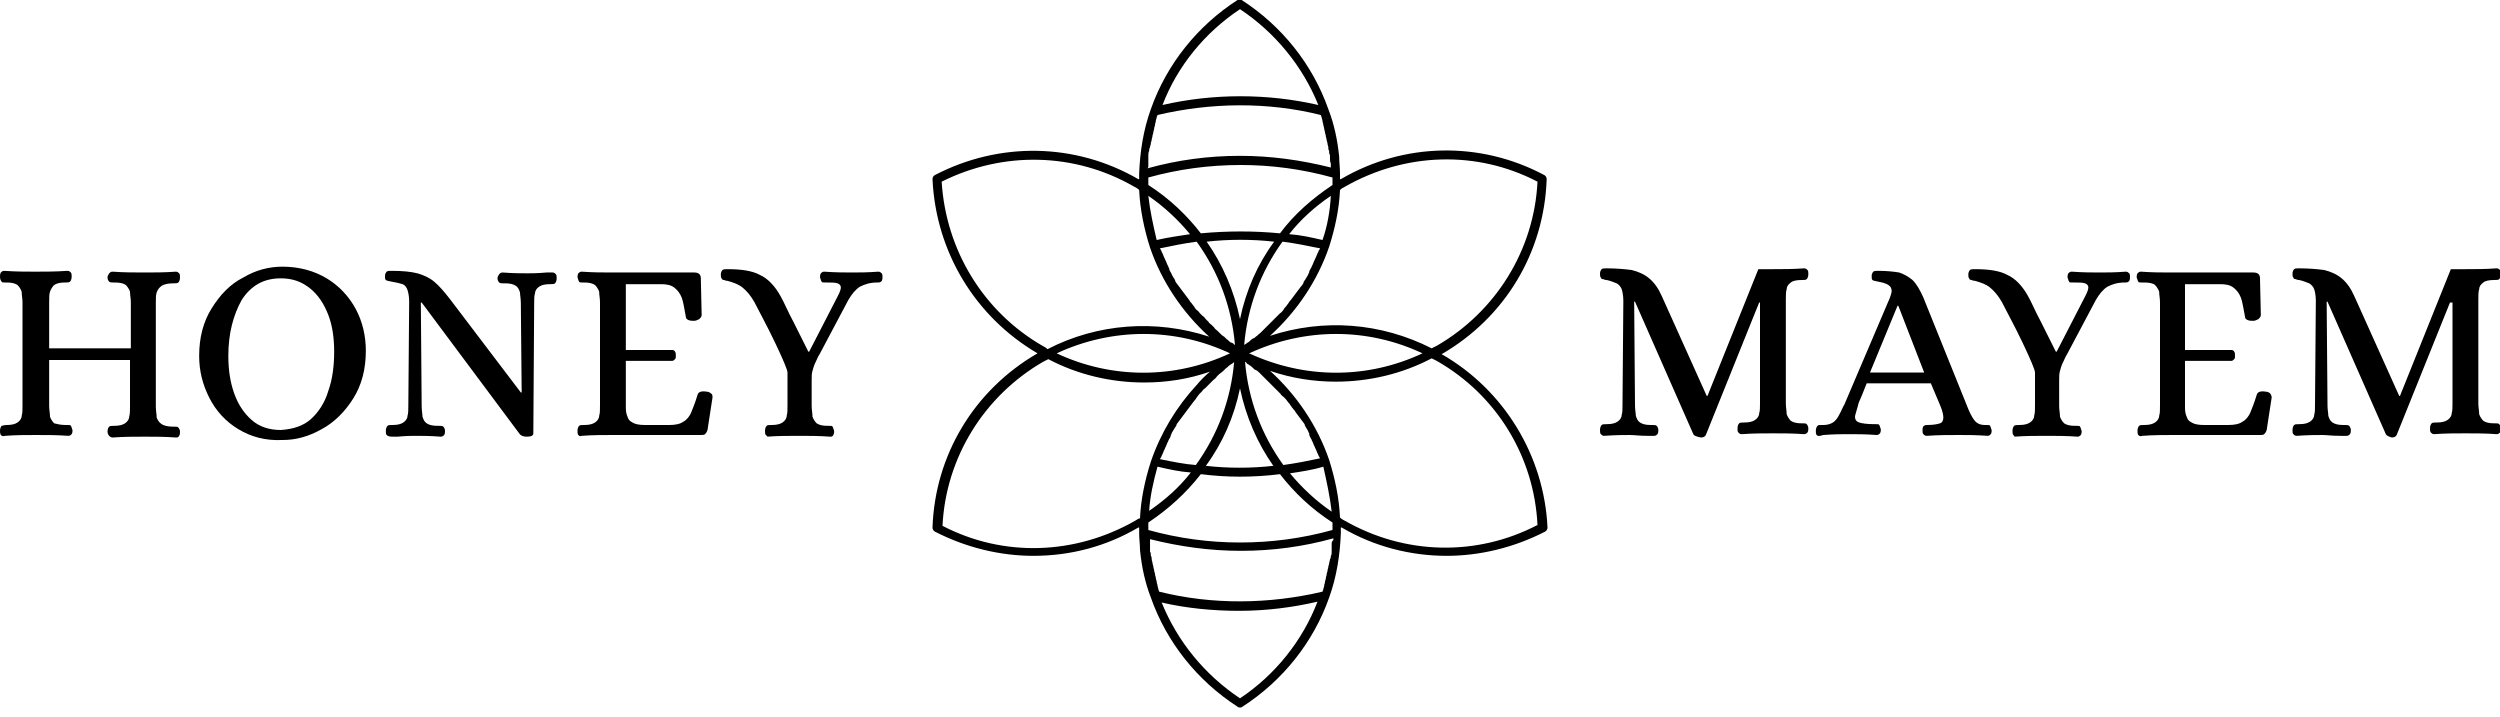 <?xml version="1.0" encoding="UTF-8"?>
<svg xmlns="http://www.w3.org/2000/svg" xmlns:xlink="http://www.w3.org/1999/xlink" version="1.1" id="Capa_1" x="0px" y="0px" width="300px" height="86px" viewBox="0 0 300 86" style="enable-background:new 0 0 300 86;" xml:space="preserve"> <g id="LOGO_2_6_"> <path d="M173,42.5C173,42.5,172.9,42.5,173,42.5C172.9,42.4,173,42.4,173,42.5c7.6-4.4,12.3-12.2,12.6-21c0-0.2-0.1-0.4-0.3-0.5 c-7.7-4.1-16.9-3.9-24.4,0.5c0,0,0,0-0.1,0c0,0,0,0,0-0.1c0-0.2,0-0.4,0-0.6c0-0.7-0.1-1.3-0.1-2c-0.2-2-0.6-3.9-1.3-5.7 c-1.9-5.4-5.6-10-10.4-13.1c-0.2-0.1-0.4-0.1-0.5,0c-4.8,3.1-8.5,7.7-10.4,13.1c-0.9,2.5-1.3,5.1-1.4,7.7c0,0.2,0,0.4,0,0.6 c0,0,0,0,0,0.1c0,0,0,0-0.1,0c-7.6-4.4-16.7-4.5-24.4-0.5c-0.2,0.1-0.3,0.3-0.3,0.5c0.4,8.7,5.1,16.5,12.6,20.9c0,0,0,0,0.1,0 c0,0,0,0-0.1,0c-7.6,4.4-12.3,12.2-12.6,20.9c0,0.2,0.1,0.4,0.3,0.5c3.7,1.9,7.8,2.9,11.8,2.9c4.4,0,8.7-1.1,12.6-3.4 c0,0,0,0,0.1,0c0,0,0,0,0,0.1c0,0.2,0,0.4,0,0.6c0,0,0,0,0,0c0,0.7,0.1,1.3,0.1,2c0.2,2,0.6,3.9,1.3,5.7c0,0,0,0,0,0 c1.9,5.4,5.6,10,10.4,13.1c0.1,0.1,0.2,0.1,0.3,0.1c0.1,0,0.2,0,0.3-0.1c4.8-3.1,8.5-7.7,10.4-13.1c0.9-2.5,1.3-5.1,1.4-7.7 c0-0.2,0-0.4,0-0.6c0,0,0,0,0-0.1c0,0,0,0,0.1,0c3.9,2.3,8.3,3.4,12.6,3.4c4,0,8.1-1,11.8-2.9c0.2-0.1,0.3-0.3,0.3-0.5 C185.3,54.7,180.5,46.8,173,42.5z M161.4,22.4c7.2-4.1,15.8-4.4,23.1-0.6c-0.4,8.2-5,15.6-12.1,19.7c-0.2,0.1-0.4,0.2-0.6,0.3 c-6.1-3.1-13-3.6-19.4-1.5c3.2-2.9,5.7-6.6,7.1-10.7c0.7-2.2,1.2-4.5,1.3-6.8C161,22.6,161.2,22.5,161.4,22.4z M157.3,52.6 c0.1,0.1,0.1,0.3,0.2,0.4c0.1,0.2,0.1,0.3,0.2,0.5c0.1,0.1,0.1,0.3,0.2,0.4c0.1,0.2,0.1,0.3,0.2,0.5c0.1,0.1,0.1,0.3,0.2,0.4 c0,0.1,0.1,0.1,0.1,0.2c-1.4,0.3-2.9,0.6-4.4,0.8c-2.6-3.6-4.2-7.8-4.6-12.4c0.1,0.1,0.2,0.1,0.2,0.2c0.1,0.1,0.2,0.1,0.3,0.2 c0.2,0.1,0.4,0.3,0.5,0.4c0.1,0.1,0.2,0.2,0.3,0.2c0.2,0.1,0.3,0.2,0.5,0.4c0.1,0.1,0.2,0.2,0.3,0.3c0.1,0.1,0.3,0.3,0.4,0.4 c0.1,0.1,0.2,0.2,0.3,0.3c0.1,0.1,0.3,0.3,0.4,0.4c0.1,0.1,0.2,0.2,0.3,0.3c0.1,0.1,0.3,0.3,0.4,0.4c0.1,0.1,0.2,0.2,0.3,0.3 c0.1,0.1,0.2,0.3,0.4,0.4c0.1,0.1,0.2,0.2,0.3,0.3c0.1,0.1,0.2,0.3,0.3,0.4c0.1,0.1,0.2,0.2,0.3,0.4c0.1,0.1,0.2,0.3,0.3,0.4 c0.1,0.1,0.2,0.2,0.3,0.4c0.1,0.1,0.2,0.3,0.3,0.4c0.1,0.1,0.2,0.3,0.3,0.4c0.1,0.1,0.2,0.3,0.3,0.4c0.1,0.1,0.2,0.3,0.2,0.4 c0.1,0.2,0.2,0.3,0.3,0.5c0.1,0.1,0.1,0.3,0.2,0.4C157.1,52.3,157.2,52.4,157.3,52.6z M159.8,61.4c-1.9-1.3-3.6-2.9-5-4.6 c1.3-0.2,2.7-0.4,4-0.8C159.2,57.8,159.6,59.6,159.8,61.4z M147.7,41.1c-0.2-0.1-0.3-0.3-0.5-0.4c-0.1-0.1-0.2-0.2-0.3-0.3 c-0.2-0.1-0.3-0.2-0.5-0.4c-0.1-0.1-0.2-0.2-0.3-0.3c-0.1-0.1-0.3-0.2-0.4-0.4c-0.1-0.1-0.2-0.2-0.3-0.3c-0.1-0.1-0.3-0.2-0.4-0.4 c-0.1-0.1-0.2-0.2-0.3-0.3c-0.1-0.1-0.2-0.3-0.4-0.4c-0.1-0.1-0.2-0.2-0.3-0.3c-0.1-0.1-0.2-0.3-0.4-0.4c-0.1-0.1-0.2-0.2-0.3-0.4 c-0.1-0.1-0.2-0.3-0.3-0.4c-0.1-0.1-0.2-0.2-0.3-0.4c-0.1-0.1-0.2-0.3-0.3-0.4c-0.1-0.1-0.2-0.3-0.3-0.4c-0.1-0.1-0.2-0.3-0.3-0.4 c-0.1-0.1-0.2-0.3-0.3-0.4c-0.1-0.1-0.2-0.3-0.3-0.4c-0.1-0.1-0.2-0.3-0.2-0.4c-0.1-0.2-0.2-0.3-0.3-0.5c-0.1-0.1-0.1-0.3-0.2-0.4 c-0.1-0.2-0.2-0.3-0.2-0.5c-0.1-0.1-0.1-0.3-0.2-0.4c-0.1-0.2-0.1-0.3-0.2-0.5c-0.1-0.1-0.1-0.3-0.2-0.4c-0.1-0.2-0.1-0.3-0.2-0.5 c-0.1-0.1-0.1-0.3-0.2-0.4c0-0.1-0.1-0.1-0.1-0.2c1.4-0.3,2.9-0.6,4.4-0.8c2.6,3.6,4.2,7.8,4.6,12.4c-0.1-0.1-0.2-0.1-0.2-0.2 C147.9,41.2,147.8,41.1,147.7,41.1z M137.8,23.5c1.9,1.3,3.6,2.9,5,4.6c-1.3,0.2-2.7,0.4-4,0.7C138.4,27.1,138,25.3,137.8,23.5z M158.7,28.8c-1.3-0.3-2.6-0.6-4-0.7c1.4-1.8,3.1-3.3,5-4.6C159.6,25.3,159.3,27.1,158.7,28.8z M158.4,29.8c0,0.1-0.1,0.2-0.1,0.2 c-0.1,0.1-0.1,0.3-0.2,0.4c-0.1,0.2-0.1,0.3-0.2,0.5c-0.1,0.1-0.1,0.3-0.2,0.4c-0.1,0.2-0.1,0.3-0.2,0.5c-0.1,0.1-0.1,0.3-0.2,0.4 c-0.1,0.2-0.2,0.3-0.2,0.5c-0.1,0.1-0.1,0.3-0.2,0.4c-0.1,0.2-0.2,0.3-0.3,0.5c-0.1,0.1-0.2,0.3-0.2,0.4c-0.1,0.2-0.2,0.3-0.3,0.4 c-0.1,0.1-0.2,0.3-0.3,0.4c-0.1,0.1-0.2,0.3-0.3,0.4c-0.1,0.1-0.2,0.3-0.3,0.4c-0.1,0.1-0.2,0.3-0.3,0.4c-0.1,0.1-0.2,0.2-0.3,0.4 c-0.1,0.1-0.2,0.3-0.3,0.4c-0.1,0.1-0.2,0.2-0.3,0.4c-0.1,0.1-0.2,0.3-0.4,0.4c-0.1,0.1-0.2,0.2-0.3,0.3c-0.1,0.1-0.3,0.3-0.4,0.4 c-0.1,0.1-0.2,0.2-0.3,0.3c-0.1,0.1-0.3,0.3-0.4,0.4c-0.1,0.1-0.2,0.2-0.3,0.3c-0.1,0.1-0.3,0.3-0.4,0.4c-0.1,0.1-0.2,0.2-0.3,0.3 c-0.2,0.1-0.3,0.3-0.5,0.4c-0.1,0.1-0.2,0.2-0.3,0.2c-0.2,0.1-0.4,0.3-0.5,0.4c-0.1,0.1-0.2,0.1-0.3,0.2c-0.1,0.1-0.2,0.1-0.3,0.2 c0.4-4.6,2-8.8,4.6-12.4C155.5,29.2,156.9,29.5,158.4,29.8z M148.8,38.3c-0.7-3.4-2.1-6.6-4-9.3c2.7-0.3,5.4-0.3,8.1,0 C150.9,31.7,149.5,34.9,148.8,38.3z M138.9,56c1.3,0.3,2.6,0.6,4,0.7c-1.4,1.8-3.1,3.3-5,4.6C138,59.6,138.4,57.8,138.9,56z M139.2,55.1c0-0.1,0.1-0.1,0.1-0.2c0.1-0.1,0.1-0.3,0.2-0.4c0.1-0.2,0.1-0.3,0.2-0.5c0.1-0.1,0.1-0.3,0.2-0.4 c0.1-0.2,0.1-0.3,0.2-0.5c0.1-0.1,0.1-0.3,0.2-0.4c0.1-0.2,0.2-0.3,0.2-0.5c0.1-0.1,0.1-0.3,0.2-0.4c0.1-0.2,0.2-0.3,0.3-0.5 c0.1-0.1,0.2-0.3,0.2-0.4c0.1-0.1,0.2-0.3,0.3-0.4c0.1-0.1,0.2-0.3,0.3-0.4c0.1-0.1,0.2-0.3,0.3-0.4c0.1-0.1,0.2-0.3,0.3-0.4 c0.1-0.1,0.2-0.3,0.3-0.4c0.1-0.1,0.2-0.3,0.3-0.4c0.1-0.1,0.2-0.3,0.3-0.4c0.1-0.1,0.2-0.2,0.3-0.4c0.1-0.1,0.2-0.3,0.3-0.4 c0.1-0.1,0.2-0.2,0.3-0.3c0.1-0.1,0.2-0.3,0.4-0.4c0.1-0.1,0.2-0.2,0.3-0.3c0.1-0.1,0.3-0.3,0.4-0.4c0.1-0.1,0.2-0.2,0.3-0.3 c0.1-0.1,0.3-0.2,0.4-0.4c0.1-0.1,0.2-0.2,0.3-0.3c0.1-0.1,0.3-0.2,0.5-0.4c0.1-0.1,0.2-0.2,0.3-0.3c0.2-0.1,0.3-0.3,0.5-0.4 c0.1-0.1,0.2-0.1,0.3-0.2c0.1-0.1,0.2-0.1,0.2-0.2c-0.4,4.6-2,8.8-4.6,12.4C142.1,55.7,140.7,55.4,139.2,55.1z M148.8,46.6 c0.7,3.4,2.1,6.6,4,9.3c-2.7,0.3-5.4,0.3-8.1,0C146.7,53.2,148.1,50,148.8,46.6z M170.7,42.4c-6.6,3.1-14.1,3.1-20.8,0 C156.6,39.3,164.1,39.3,170.7,42.4z M137.8,20c0-0.1,0-0.2,0-0.3c0-0.2,0-0.4,0-0.6c0-0.1,0-0.2,0-0.4c0-0.2,0-0.4,0.1-0.6 c0-0.1,0-0.3,0.1-0.4c0-0.2,0.1-0.3,0.1-0.5c0-0.1,0.1-0.3,0.1-0.4c0-0.2,0.1-0.3,0.1-0.5c0-0.1,0.1-0.3,0.1-0.4 c0-0.2,0.1-0.3,0.1-0.5c0-0.1,0.1-0.3,0.1-0.4c0-0.2,0.1-0.3,0.1-0.5c0-0.1,0.1-0.3,0.1-0.4c0-0.1,0.1-0.2,0.1-0.3 c6.4-1.5,13.2-1.6,19.6,0c0,0.1,0.1,0.2,0.1,0.3c0,0.1,0.1,0.3,0.1,0.4c0,0.2,0.1,0.3,0.1,0.5c0,0.1,0.1,0.3,0.1,0.4 c0,0.2,0.1,0.3,0.1,0.5c0,0.1,0.1,0.3,0.1,0.4c0,0.2,0.1,0.3,0.1,0.5c0,0.1,0.1,0.3,0.1,0.4c0,0.2,0.1,0.3,0.1,0.5 c0,0.1,0,0.3,0.1,0.4c0,0.2,0,0.4,0.1,0.5c0,0.1,0,0.3,0,0.4c0,0.2,0,0.4,0.1,0.6c0,0.1,0,0.2,0,0.3c0,0.1,0,0.2,0,0.2 c-3.6-0.9-7.2-1.4-10.9-1.4c-3.8,0-7.5,0.5-11.1,1.5C137.8,20.1,137.8,20,137.8,20z M148.8,1.1c4.2,2.8,7.5,6.8,9.4,11.5 c-6.1-1.4-12.6-1.4-18.7,0C141.3,7.9,144.6,3.9,148.8,1.1z M137.8,21.5c0-0.1,0-0.1,0-0.2c3.6-1,7.3-1.5,11.1-1.5 c3.7,0,7.4,0.5,11,1.5c0,0.1,0,0.2,0,0.2c0,0.2,0,0.5,0,0.7c-2.4,1.6-4.6,3.5-6.3,5.8c-3.1-0.3-6.3-0.3-9.5,0 c-1.7-2.2-3.8-4.2-6.3-5.8C137.8,22,137.8,21.7,137.8,21.5z M125.1,41.5C118,37.4,113.5,30,113,21.8c7.4-3.7,16-3.5,23.1,0.6 c0.2,0.1,0.4,0.2,0.6,0.4c0.1,2.3,0.6,4.7,1.3,6.9c1.4,4.1,3.9,7.8,7.1,10.7c-6.4-2.1-13.4-1.6-19.4,1.5 C125.5,41.7,125.3,41.6,125.1,41.5z M147.6,42.4c-6.6,3.1-14.2,3.1-20.8,0C133.5,39.3,141,39.3,147.6,42.4z M136.2,62.5 c-7.2,4.1-15.8,4.4-23.1,0.6c0.4-8.2,5-15.6,12.1-19.7c0.2-0.1,0.4-0.2,0.6-0.3c3.6,1.9,7.6,2.8,11.5,2.8c2.7,0,5.3-0.4,7.9-1.3 c-0.6,0.5-1.1,1-1.6,1.6c-2.4,2.6-4.3,5.7-5.5,9.2c0,0,0,0,0,0c-0.7,2.2-1.2,4.5-1.3,6.8C136.6,62.2,136.4,62.4,136.2,62.5z M144.1,56.9c1.6,0.2,3.1,0.3,4.7,0.3c1.6,0,3.2-0.1,4.8-0.3c1.7,2.2,3.8,4.2,6.3,5.8c0,0.2,0,0.5,0,0.7c0,0.1,0,0.1,0,0.2 c-3.6,1-7.3,1.5-11.1,1.5c-3.7,0-7.4-0.5-11-1.5c0-0.1,0-0.2,0-0.2c0-0.2,0-0.5,0-0.7C140.2,61.1,142.3,59.2,144.1,56.9z M159.8,65.2c0,0.2,0,0.4,0,0.6c0,0.1,0,0.3,0,0.4c0,0.2,0,0.4-0.1,0.5c0,0.1,0,0.3-0.1,0.4c0,0.2-0.1,0.3-0.1,0.5 c0,0.1-0.1,0.3-0.1,0.4c0,0.2-0.1,0.3-0.1,0.5c0,0.1-0.1,0.3-0.1,0.4c0,0.2-0.1,0.3-0.1,0.5c0,0.1-0.1,0.3-0.1,0.4 c0,0.2-0.1,0.3-0.1,0.5c0,0.1-0.1,0.3-0.1,0.4c0,0.1-0.1,0.2-0.1,0.3c-6.4,1.5-13.2,1.6-19.6,0c0-0.1-0.1-0.2-0.1-0.3 c0-0.1-0.1-0.3-0.1-0.4c0-0.2-0.1-0.3-0.1-0.5c0-0.1-0.1-0.3-0.1-0.4c0-0.2-0.1-0.3-0.1-0.5c0-0.1-0.1-0.3-0.1-0.4 c0-0.2-0.1-0.3-0.1-0.5c0-0.1-0.1-0.3-0.1-0.4c0-0.2-0.1-0.3-0.1-0.5c0-0.1,0-0.3-0.1-0.4c0-0.2,0-0.4-0.1-0.5c0-0.1,0-0.3,0-0.4 c0-0.2,0-0.4,0-0.6c0-0.1,0-0.2,0-0.3c0-0.1,0-0.2,0-0.2c3.6,0.9,7.2,1.4,10.9,1.4c3.8,0,7.5-0.5,11.1-1.5c0,0.1,0,0.2,0,0.2 C159.8,65,159.8,65.1,159.8,65.2z M148.8,83.8c-4.2-2.8-7.5-6.8-9.4-11.5c3,0.7,6.2,1,9.3,1c3.2,0,6.4-0.4,9.4-1.1 C156.3,76.9,153,81,148.8,83.8z M161.4,62.5c-0.2-0.1-0.4-0.2-0.6-0.4c-0.1-2.3-0.6-4.7-1.3-6.9c-1.4-4.1-3.9-7.8-7.1-10.7 c2.6,0.9,5.3,1.3,7.9,1.3c3.9,0,7.9-0.9,11.5-2.8c0.2,0.1,0.4,0.2,0.6,0.3c7.2,4.1,11.7,11.5,12.1,19.7 C177.2,66.8,168.6,66.6,161.4,62.5z"></path> <g> <path d="M0.1,52.2C0,52,0,51.9,0,51.7c0-0.3,0.1-0.5,0.2-0.6C0.3,51.1,0.5,51,0.8,51c0.6,0,1-0.1,1.3-0.3c0.3-0.2,0.5-0.5,0.5-0.8 c0.1-0.3,0.1-0.7,0.1-1.3V36.3c0-0.5-0.1-0.9-0.1-1.3c-0.1-0.3-0.3-0.6-0.5-0.8c-0.3-0.2-0.7-0.3-1.3-0.3H0.6 c-0.2,0-0.4,0-0.4-0.1C0.1,33.7,0,33.5,0,33.2c0-0.2,0-0.3,0.1-0.5c0.1-0.1,0.2-0.2,0.4-0.2c1.4,0.1,2.6,0.1,3.7,0.1 c1.2,0,2.5,0,3.9-0.1c0.2,0,0.3,0.1,0.4,0.2c0.1,0.1,0.1,0.3,0.1,0.5c0,0.3-0.1,0.5-0.2,0.6c-0.1,0.1-0.3,0.1-0.6,0.1 c-0.6,0-1,0.1-1.3,0.3C6.3,34.4,6.1,34.7,6,35c-0.1,0.3-0.1,0.7-0.1,1.3v5.5h9.8v-5.5c0-0.5-0.1-0.9-0.1-1.3 c-0.1-0.3-0.3-0.6-0.5-0.8c-0.3-0.2-0.7-0.3-1.3-0.3h-0.2c-0.2,0-0.4,0-0.5-0.1c-0.1-0.1-0.2-0.3-0.2-0.5c0-0.2,0.1-0.3,0.2-0.5 c0.1-0.1,0.2-0.2,0.4-0.2c1.4,0.1,2.7,0.1,3.9,0.1c1.1,0,2.4,0,3.7-0.1c0.2,0,0.3,0.1,0.4,0.2c0.1,0.1,0.1,0.3,0.1,0.5 c0,0.3-0.1,0.5-0.2,0.6c-0.1,0.1-0.3,0.1-0.6,0.1c-0.6,0-1.1,0.1-1.4,0.3c-0.3,0.2-0.5,0.5-0.6,0.8c-0.1,0.3-0.1,0.7-0.1,1.3v12.4 c0,0.5,0.1,0.9,0.1,1.3c0.1,0.3,0.3,0.6,0.6,0.8c0.3,0.2,0.8,0.3,1.4,0.3H21c0.2,0,0.3,0,0.4,0.1c0.1,0.1,0.2,0.3,0.2,0.5 c0,0.2,0,0.3-0.1,0.5s-0.2,0.2-0.4,0.2c-1.3-0.1-2.6-0.1-3.7-0.1c-1.2,0-2.5,0-3.9,0.1c-0.2,0-0.3-0.1-0.4-0.2 c-0.1-0.1-0.2-0.3-0.2-0.5c0-0.3,0.1-0.5,0.2-0.6c0.1-0.1,0.3-0.1,0.6-0.1c0.6,0,1-0.1,1.3-0.3c0.3-0.2,0.5-0.5,0.5-0.8 c0.1-0.3,0.1-0.7,0.1-1.3v-5.5H5.9v5.5c0,0.5,0.1,0.9,0.1,1.3c0.1,0.3,0.3,0.6,0.5,0.8C6.9,50.9,7.3,51,7.9,51h0.2 c0.2,0,0.4,0,0.4,0.1c0.1,0.1,0.1,0.3,0.2,0.5c0,0.2,0,0.3-0.1,0.5c-0.1,0.1-0.2,0.2-0.4,0.2c-1.3-0.1-2.6-0.1-3.9-0.1 c-1.1,0-2.4,0-3.7,0.1C0.4,52.4,0.2,52.3,0.1,52.2z"></path> <path d="M28.6,51.5c-1.5-0.9-2.7-2.2-3.5-3.8c-0.8-1.6-1.2-3.2-1.2-5c0-2.2,0.5-4.1,1.5-5.7c1-1.6,2.2-2.9,3.8-3.7 c1.5-0.9,3.1-1.3,4.7-1.3c2,0,3.8,0.5,5.3,1.4c1.5,0.9,2.7,2.2,3.5,3.7c0.8,1.5,1.2,3.2,1.2,5c0,2.2-0.5,4.1-1.5,5.7 c-1,1.6-2.3,2.9-3.8,3.7c-1.6,0.9-3.1,1.3-4.7,1.3C31.8,52.9,30.1,52.4,28.6,51.5z M37.3,50.3c0.9-0.8,1.7-2,2.1-3.4 c0.5-1.4,0.7-3,0.7-4.7c0-1.6-0.2-3.1-0.7-4.4c-0.5-1.3-1.2-2.4-2.2-3.2c-1-0.8-2.1-1.2-3.5-1.2c-2.1,0-3.6,0.9-4.7,2.6 c-1,1.8-1.6,4-1.6,6.7c0,1.6,0.2,3.1,0.7,4.5c0.5,1.4,1.2,2.4,2.1,3.2c0.9,0.8,2.1,1.2,3.5,1.2C35.2,51.5,36.4,51.1,37.3,50.3z"></path> <path d="M46.4,52.2c-0.1-0.1-0.1-0.3-0.1-0.5c0-0.3,0.1-0.5,0.2-0.6c0.1-0.1,0.3-0.1,0.6-0.1c0.6,0,1-0.1,1.3-0.3s0.5-0.5,0.5-0.8 c0.1-0.3,0.1-0.7,0.1-1.3l0.1-12.4c0-0.6-0.1-1.1-0.2-1.4c-0.1-0.3-0.3-0.6-0.6-0.7C48,34,47.6,33.9,47,33.8 c-0.4-0.1-0.6-0.1-0.7-0.2c-0.1-0.1-0.1-0.2-0.1-0.5c0-0.2,0.1-0.4,0.2-0.5c0.1-0.1,0.3-0.1,0.6-0.1c1.3,0,2.3,0.1,3.1,0.3 c0.7,0.2,1.4,0.5,2,1c0.6,0.5,1.2,1.2,1.9,2.1l8.5,11.2h0.1l-0.1-10.7c0-0.6-0.1-1-0.1-1.3c-0.1-0.3-0.2-0.6-0.5-0.8 s-0.7-0.3-1.3-0.3h-0.2c-0.2,0-0.4,0-0.5-0.1c-0.1-0.1-0.2-0.3-0.2-0.5c0-0.2,0.1-0.3,0.2-0.5c0.1-0.1,0.2-0.2,0.4-0.2 c1.3,0.1,2.3,0.1,3,0.1c0.4,0,1.2,0,2.3-0.1l0.7,0c0.2,0,0.3,0.1,0.4,0.2c0.1,0.1,0.1,0.3,0.1,0.5c0,0.3-0.1,0.5-0.2,0.6 c-0.1,0.1-0.3,0.1-0.6,0.1c-0.6,0-1,0.1-1.3,0.3c-0.3,0.2-0.5,0.5-0.5,0.8c-0.1,0.3-0.1,0.7-0.1,1.3L64,52c0,0.3-0.3,0.4-0.8,0.4 c-0.4,0-0.7-0.1-0.9-0.4L50.6,36.3h-0.1l0.1,12.4c0,0.6,0.1,1,0.1,1.3c0.1,0.3,0.2,0.6,0.5,0.8c0.3,0.2,0.7,0.3,1.3,0.3h0.2 c0.2,0,0.4,0,0.5,0.1c0.1,0.1,0.2,0.3,0.2,0.5c0,0.2,0,0.3-0.1,0.5c-0.1,0.1-0.2,0.2-0.4,0.2c-1.3-0.1-2.3-0.1-3-0.1 c-0.4,0-1.1,0-2.2,0.1l-0.7,0C46.7,52.4,46.5,52.3,46.4,52.2z"></path> <path d="M69.4,52.2c-0.1-0.1-0.1-0.3-0.1-0.5c0-0.3,0.1-0.5,0.2-0.6c0.1-0.1,0.3-0.1,0.6-0.1c0.6,0,1-0.1,1.3-0.3 c0.3-0.2,0.5-0.5,0.5-0.8c0.1-0.3,0.1-0.7,0.1-1.3V36.3c0-0.5-0.1-0.9-0.1-1.3c-0.1-0.3-0.3-0.6-0.5-0.8c-0.3-0.2-0.7-0.3-1.3-0.3 h-0.2c-0.2,0-0.4,0-0.4-0.1c-0.1-0.1-0.1-0.3-0.2-0.5c0-0.2,0-0.3,0.1-0.5c0.1-0.1,0.2-0.2,0.4-0.2c1.4,0.1,2.6,0.1,3.7,0.1h9.8 c0.5,0,0.8,0.2,0.8,0.7l0.1,4.4c0,0.2-0.1,0.3-0.3,0.5c-0.2,0.1-0.4,0.2-0.6,0.2c-0.2,0-0.5,0-0.7-0.1c-0.2-0.1-0.3-0.2-0.3-0.4 c-0.2-1-0.3-1.8-0.5-2.3c-0.2-0.5-0.5-0.9-0.9-1.2c-0.4-0.3-0.9-0.4-1.6-0.4h-4.2v7.9h5.6c0.1,0,0.3,0.1,0.3,0.2 c0.1,0.1,0.1,0.3,0.1,0.5c0,0.2,0,0.3-0.1,0.4c-0.1,0.1-0.2,0.2-0.3,0.2h-5.6V49c0,0.4,0.1,0.8,0.2,1c0.1,0.3,0.2,0.5,0.6,0.7 c0.3,0.2,0.8,0.3,1.5,0.3h2.9c0.7,0,1.3-0.1,1.7-0.4c0.4-0.2,0.7-0.6,0.9-1c0.2-0.5,0.5-1.2,0.8-2.2c0.1-0.4,0.5-0.5,1.1-0.4 c0.2,0,0.4,0.1,0.5,0.2c0.2,0.1,0.2,0.3,0.2,0.5l-0.6,3.9c-0.1,0.3-0.2,0.4-0.3,0.5c-0.1,0.1-0.3,0.1-0.6,0.1H73.5 c-1.1,0-2.4,0-3.7,0.1C69.6,52.4,69.5,52.3,69.4,52.2z"></path> <path d="M91.9,52.2c-0.1-0.1-0.1-0.3-0.1-0.5c0-0.3,0.1-0.5,0.2-0.6c0.1-0.1,0.3-0.1,0.6-0.1c0.6,0,1-0.1,1.3-0.3 c0.3-0.2,0.5-0.5,0.5-0.8c0.1-0.3,0.1-0.7,0.1-1.3v-3.9c0-0.3-0.5-1.5-1.5-3.6c-1-2.1-1.9-3.7-2.5-4.9c-0.4-0.7-0.9-1.3-1.4-1.7 c-0.5-0.4-1.1-0.6-1.8-0.8c-0.1,0-0.2,0-0.4-0.1c-0.2,0-0.3-0.1-0.3-0.2c-0.1-0.1-0.1-0.2-0.1-0.5c0-0.2,0.1-0.4,0.2-0.5 c0.1-0.1,0.3-0.1,0.6-0.1c1.7,0,3,0.2,3.9,0.7c0.9,0.4,1.8,1.3,2.5,2.6c0.4,0.7,0.8,1.7,1.5,3c0.9,1.8,1.5,3,1.8,3.6h0.1l3.5-6.8 c0.2-0.4,0.3-0.7,0.3-0.9c0-0.2-0.1-0.4-0.4-0.5c-0.3-0.1-0.7-0.1-1.3-0.1h-0.2c-0.2,0-0.4,0-0.4-0.1c-0.1-0.1-0.1-0.3-0.2-0.5 c0-0.2,0-0.3,0.1-0.5c0.1-0.1,0.2-0.2,0.4-0.2c1.4,0.1,2.5,0.1,3.4,0.1c0.8,0,1.8,0,3.1-0.1c0.2,0,0.3,0.1,0.4,0.2 c0.1,0.1,0.1,0.3,0.1,0.5c0,0.3-0.1,0.5-0.2,0.5c-0.1,0.1-0.2,0.1-0.4,0.1c-0.9,0-1.5,0.2-2.1,0.5c-0.5,0.3-1,0.9-1.4,1.6 l-3.5,6.6c-0.1,0.1-0.2,0.4-0.4,0.8c-0.2,0.4-0.3,0.7-0.4,1.1c-0.1,0.3-0.1,0.7-0.1,1.2v3c0,0.5,0.1,0.9,0.1,1.3 c0.1,0.3,0.3,0.6,0.5,0.8c0.3,0.2,0.7,0.3,1.3,0.3h0.2c0.2,0,0.4,0,0.4,0.1c0.1,0.1,0.1,0.3,0.2,0.5c0,0.2,0,0.3-0.1,0.5 s-0.2,0.2-0.4,0.2c-1.3-0.1-2.6-0.1-3.7-0.1c-1.2,0-2.5,0-3.9,0.1C92.2,52.4,92,52.3,91.9,52.2z"></path> </g> <g> <path d="M203.2,52.1l-7-15.9h-0.1l0.1,12.4c0,0.6,0.1,1,0.1,1.3c0.1,0.3,0.2,0.6,0.5,0.8c0.3,0.2,0.7,0.3,1.3,0.3h0.2 c0.2,0,0.4,0,0.5,0.1c0.1,0.1,0.2,0.3,0.2,0.5c0,0.2,0,0.3-0.1,0.5c-0.1,0.1-0.2,0.2-0.4,0.2l-0.8,0c-1,0-1.6-0.1-2.1-0.1 c-0.7,0-1.7,0-3.1,0.1c-0.2,0-0.3-0.1-0.4-0.2c-0.1-0.1-0.1-0.3-0.1-0.5c0-0.3,0.1-0.5,0.2-0.6c0.1-0.1,0.3-0.1,0.6-0.1 c0.6,0,1-0.1,1.3-0.3c0.3-0.2,0.5-0.5,0.5-0.8c0.1-0.3,0.1-0.7,0.1-1.3l0.1-12.4c0-0.6-0.1-1.1-0.2-1.4c-0.1-0.3-0.4-0.6-0.6-0.7 c-0.3-0.1-0.7-0.3-1.2-0.4c-0.1,0-0.2,0-0.4-0.1c-0.2,0-0.3-0.1-0.3-0.2c-0.1-0.1-0.1-0.2-0.1-0.5c0-0.2,0.1-0.4,0.2-0.5 c0.1-0.1,0.3-0.1,0.6-0.1c1.2,0,2.2,0.1,3,0.2c0.8,0.2,1.5,0.5,2.1,1c0.6,0.5,1.1,1.2,1.5,2.1l5.4,12h0.1l6.1-15.2h1.8 c1.1,0,2.4,0,3.7-0.1c0.2,0,0.3,0.1,0.4,0.2c0.1,0.1,0.1,0.3,0.1,0.5c0,0.3-0.1,0.5-0.2,0.6c-0.1,0.1-0.3,0.1-0.6,0.1 c-0.6,0-1.1,0.1-1.3,0.3c-0.3,0.2-0.5,0.5-0.5,0.8c-0.1,0.3-0.1,0.7-0.1,1.3v12.4c0,0.5,0.1,0.9,0.1,1.3c0.1,0.3,0.3,0.6,0.5,0.8 c0.3,0.2,0.7,0.3,1.3,0.3h0.2c0.2,0,0.3,0,0.4,0.1c0.1,0.1,0.2,0.3,0.2,0.5c0,0.2,0,0.3-0.1,0.5c-0.1,0.1-0.2,0.2-0.4,0.2 c-1.3-0.1-2.6-0.1-3.7-0.1c-1.2,0-2.5,0-3.8,0.1c-0.2,0-0.3-0.1-0.4-0.2c-0.1-0.1-0.1-0.3-0.1-0.5c0-0.3,0.1-0.5,0.2-0.6 c0.1-0.1,0.3-0.1,0.6-0.1c0.6,0,1-0.1,1.3-0.3c0.3-0.2,0.5-0.5,0.5-0.8c0.1-0.3,0.1-0.7,0.1-1.3V36.3h-0.1l-6.4,15.9 c-0.1,0.2-0.3,0.3-0.6,0.3C203.6,52.4,203.3,52.3,203.2,52.1z"></path> <path d="M218,52.2c-0.1-0.1-0.1-0.3-0.1-0.5c0-0.3,0.1-0.5,0.2-0.6c0.1-0.1,0.2-0.1,0.4-0.1c0.1,0,0.2,0,0.3,0 c0.6,0,1.1-0.2,1.4-0.5c0.3-0.3,0.5-0.7,0.7-1.1c0.2-0.4,0.3-0.7,0.4-0.8l5.5-12.9c0.1-0.3,0.2-0.6,0.2-0.7c0-0.4-0.1-0.6-0.4-0.8 c-0.3-0.2-0.7-0.3-1.2-0.4c-0.4-0.1-0.6-0.1-0.7-0.2c-0.1-0.1-0.1-0.2-0.1-0.5c0-0.2,0.1-0.4,0.2-0.5c0.1-0.1,0.3-0.1,0.6-0.1 c1,0,1.9,0.1,2.5,0.2c0.6,0.2,1.1,0.5,1.6,0.9c0.5,0.5,0.9,1.2,1.3,2.1l5.2,12.9c0.3,0.8,0.6,1.4,0.9,1.8c0.3,0.4,0.7,0.6,1.3,0.6 h0.2c0.2,0,0.4,0,0.4,0.1c0.1,0.1,0.1,0.3,0.2,0.5c0,0.2,0,0.3-0.1,0.5c-0.1,0.1-0.2,0.2-0.4,0.2c-1.3-0.1-2.5-0.1-3.4-0.1 c-1.2,0-2.5,0-3.9,0.1c-0.2,0-0.3-0.1-0.4-0.2c-0.1-0.1-0.1-0.3-0.1-0.5c0-0.3,0.1-0.5,0.2-0.5c0.1-0.1,0.2-0.1,0.4-0.1 c0.7,0,1.2-0.1,1.5-0.2c0.3-0.1,0.4-0.4,0.4-0.7c0-0.3-0.1-0.8-0.4-1.5l-1.1-2.6h-7.7c-0.5,1.3-0.8,2-0.9,2.2 c-0.1,0.2-0.1,0.3-0.1,0.3c-0.2,0.8-0.4,1.3-0.4,1.5c0,0.4,0.2,0.6,0.5,0.7c0.3,0.1,0.9,0.2,1.8,0.2h0.2c0.2,0,0.4,0,0.4,0.1 c0.1,0.1,0.1,0.3,0.2,0.5c0,0.2,0,0.3-0.1,0.5c-0.1,0.1-0.2,0.2-0.4,0.2c-1.3-0.1-2.5-0.1-3.4-0.1c-0.7,0-1.7,0-3,0.1 C218.2,52.4,218.1,52.3,218,52.2z M224.4,44.7h6.5l-3.1-8h-0.1L224.4,44.7z"></path> <path d="M241.6,52.2c-0.1-0.1-0.1-0.3-0.1-0.5c0-0.3,0.1-0.5,0.2-0.6c0.1-0.1,0.3-0.1,0.6-0.1c0.6,0,1-0.1,1.3-0.3 c0.3-0.2,0.5-0.5,0.5-0.8c0.1-0.3,0.1-0.7,0.1-1.3v-3.9c0-0.3-0.5-1.5-1.5-3.6c-1-2.1-1.9-3.7-2.5-4.9c-0.4-0.7-0.9-1.3-1.4-1.7 c-0.5-0.4-1.1-0.6-1.8-0.8c-0.1,0-0.2,0-0.4-0.1c-0.2,0-0.3-0.1-0.3-0.2c-0.1-0.1-0.1-0.2-0.1-0.5c0-0.2,0.1-0.4,0.2-0.5 s0.3-0.1,0.6-0.1c1.7,0,3,0.2,3.9,0.7c0.9,0.4,1.8,1.3,2.5,2.6c0.4,0.7,0.8,1.7,1.5,3c0.9,1.8,1.5,3,1.8,3.6h0.1l3.5-6.8 c0.2-0.4,0.3-0.7,0.3-0.9c0-0.2-0.1-0.4-0.4-0.5c-0.3-0.1-0.7-0.1-1.3-0.1h-0.2c-0.2,0-0.4,0-0.4-0.1c-0.1-0.1-0.1-0.3-0.2-0.5 c0-0.2,0-0.3,0.1-0.5c0.1-0.1,0.2-0.2,0.4-0.2c1.4,0.1,2.5,0.1,3.4,0.1c0.8,0,1.8,0,3.1-0.1c0.2,0,0.3,0.1,0.4,0.2 c0.1,0.1,0.1,0.3,0.1,0.5c0,0.3-0.1,0.5-0.2,0.5c-0.1,0.1-0.2,0.1-0.4,0.1c-0.9,0-1.5,0.2-2.1,0.5c-0.5,0.3-1,0.9-1.4,1.6 l-3.5,6.6c-0.1,0.1-0.2,0.4-0.4,0.8c-0.2,0.4-0.3,0.7-0.4,1.1c-0.1,0.3-0.1,0.7-0.1,1.2v3c0,0.5,0.1,0.9,0.1,1.3 c0.1,0.3,0.3,0.6,0.5,0.8c0.3,0.2,0.7,0.3,1.3,0.3h0.2c0.2,0,0.4,0,0.4,0.1c0.1,0.1,0.1,0.3,0.2,0.5c0,0.2,0,0.3-0.1,0.5 c-0.1,0.1-0.2,0.2-0.4,0.2c-1.3-0.1-2.6-0.1-3.7-0.1c-1.2,0-2.5,0-3.9,0.1C241.8,52.4,241.7,52.3,241.6,52.2z"></path> <path d="M256.6,52.2c-0.1-0.1-0.1-0.3-0.1-0.5c0-0.3,0.1-0.5,0.2-0.6c0.1-0.1,0.3-0.1,0.6-0.1c0.6,0,1-0.1,1.3-0.3 s0.5-0.5,0.5-0.8c0.1-0.3,0.1-0.7,0.1-1.3V36.3c0-0.5-0.1-0.9-0.1-1.3c-0.1-0.3-0.3-0.6-0.5-0.8s-0.7-0.3-1.3-0.3H257 c-0.2,0-0.4,0-0.4-0.1c-0.1-0.1-0.1-0.3-0.2-0.5c0-0.2,0-0.3,0.1-0.5c0.1-0.1,0.2-0.2,0.4-0.2c1.4,0.1,2.6,0.1,3.7,0.1h9.8 c0.5,0,0.8,0.2,0.8,0.7l0.1,4.4c0,0.2-0.1,0.3-0.3,0.5c-0.2,0.1-0.4,0.2-0.6,0.2c-0.2,0-0.5,0-0.7-0.1c-0.2-0.1-0.3-0.2-0.3-0.4 c-0.2-1-0.3-1.8-0.5-2.3c-0.2-0.5-0.5-0.9-0.9-1.2c-0.4-0.3-0.9-0.4-1.6-0.4h-4.2v7.9h5.6c0.1,0,0.3,0.1,0.3,0.2 c0.1,0.1,0.1,0.3,0.1,0.5c0,0.2,0,0.3-0.1,0.4c-0.1,0.1-0.2,0.2-0.3,0.2h-5.6V49c0,0.4,0.1,0.8,0.2,1c0.1,0.3,0.2,0.5,0.6,0.7 c0.3,0.2,0.8,0.3,1.5,0.3h2.9c0.7,0,1.3-0.1,1.7-0.4c0.4-0.2,0.7-0.6,0.9-1c0.2-0.5,0.5-1.2,0.8-2.2c0.1-0.4,0.5-0.5,1.1-0.4 c0.2,0,0.4,0.1,0.5,0.2s0.2,0.3,0.2,0.5l-0.6,3.9c-0.1,0.3-0.2,0.4-0.3,0.5c-0.1,0.1-0.3,0.1-0.6,0.1h-10.3c-1.1,0-2.4,0-3.7,0.1 C256.8,52.4,256.7,52.3,256.6,52.2z"></path> <path d="M286.3,52.1l-7-15.9h-0.1l0.1,12.4c0,0.6,0.1,1,0.1,1.3c0.1,0.3,0.2,0.6,0.5,0.8c0.3,0.2,0.7,0.3,1.3,0.3h0.2 c0.2,0,0.4,0,0.5,0.1c0.1,0.1,0.2,0.3,0.2,0.5c0,0.2,0,0.3-0.1,0.5c-0.1,0.1-0.2,0.2-0.4,0.2l-0.8,0c-1,0-1.6-0.1-2.1-0.1 c-0.7,0-1.7,0-3.1,0.1c-0.2,0-0.3-0.1-0.4-0.2s-0.1-0.3-0.1-0.5c0-0.3,0.1-0.5,0.2-0.6c0.1-0.1,0.3-0.1,0.6-0.1 c0.6,0,1-0.1,1.3-0.3s0.5-0.5,0.5-0.8c0.1-0.3,0.1-0.7,0.1-1.3l0.1-12.4c0-0.6-0.1-1.1-0.2-1.4c-0.1-0.3-0.4-0.6-0.6-0.7 c-0.3-0.1-0.7-0.3-1.2-0.4c-0.1,0-0.2,0-0.4-0.1c-0.2,0-0.3-0.1-0.3-0.2c-0.1-0.1-0.1-0.2-0.1-0.5c0-0.2,0.1-0.4,0.2-0.5 c0.1-0.1,0.3-0.1,0.6-0.1c1.2,0,2.2,0.1,3,0.2c0.8,0.2,1.5,0.5,2.1,1c0.6,0.5,1.1,1.2,1.5,2.1l5.4,12h0.1l6.1-15.2h1.8 c1.1,0,2.4,0,3.7-0.1c0.2,0,0.3,0.1,0.4,0.2c0.1,0.1,0.1,0.3,0.1,0.5c0,0.3-0.1,0.5-0.2,0.6c-0.1,0.1-0.3,0.1-0.6,0.1 c-0.6,0-1.1,0.1-1.3,0.3c-0.3,0.2-0.5,0.5-0.5,0.8c-0.1,0.3-0.1,0.7-0.1,1.3v12.4c0,0.5,0.1,0.9,0.1,1.3c0.1,0.3,0.3,0.6,0.5,0.8 c0.3,0.2,0.7,0.3,1.3,0.3h0.2c0.2,0,0.3,0,0.4,0.1c0.1,0.1,0.2,0.3,0.2,0.5c0,0.2,0,0.3-0.1,0.5c-0.1,0.1-0.2,0.2-0.4,0.2 c-1.3-0.1-2.6-0.1-3.7-0.1c-1.2,0-2.5,0-3.8,0.1c-0.2,0-0.3-0.1-0.4-0.2c-0.1-0.1-0.1-0.3-0.1-0.5c0-0.3,0.1-0.5,0.2-0.6 c0.1-0.1,0.3-0.1,0.6-0.1c0.6,0,1-0.1,1.3-0.3c0.3-0.2,0.5-0.5,0.5-0.8c0.1-0.3,0.1-0.7,0.1-1.3V36.3H294l-6.4,15.9 c-0.1,0.2-0.3,0.3-0.6,0.3C286.7,52.4,286.4,52.3,286.3,52.1z"></path> </g> </g> </svg>

